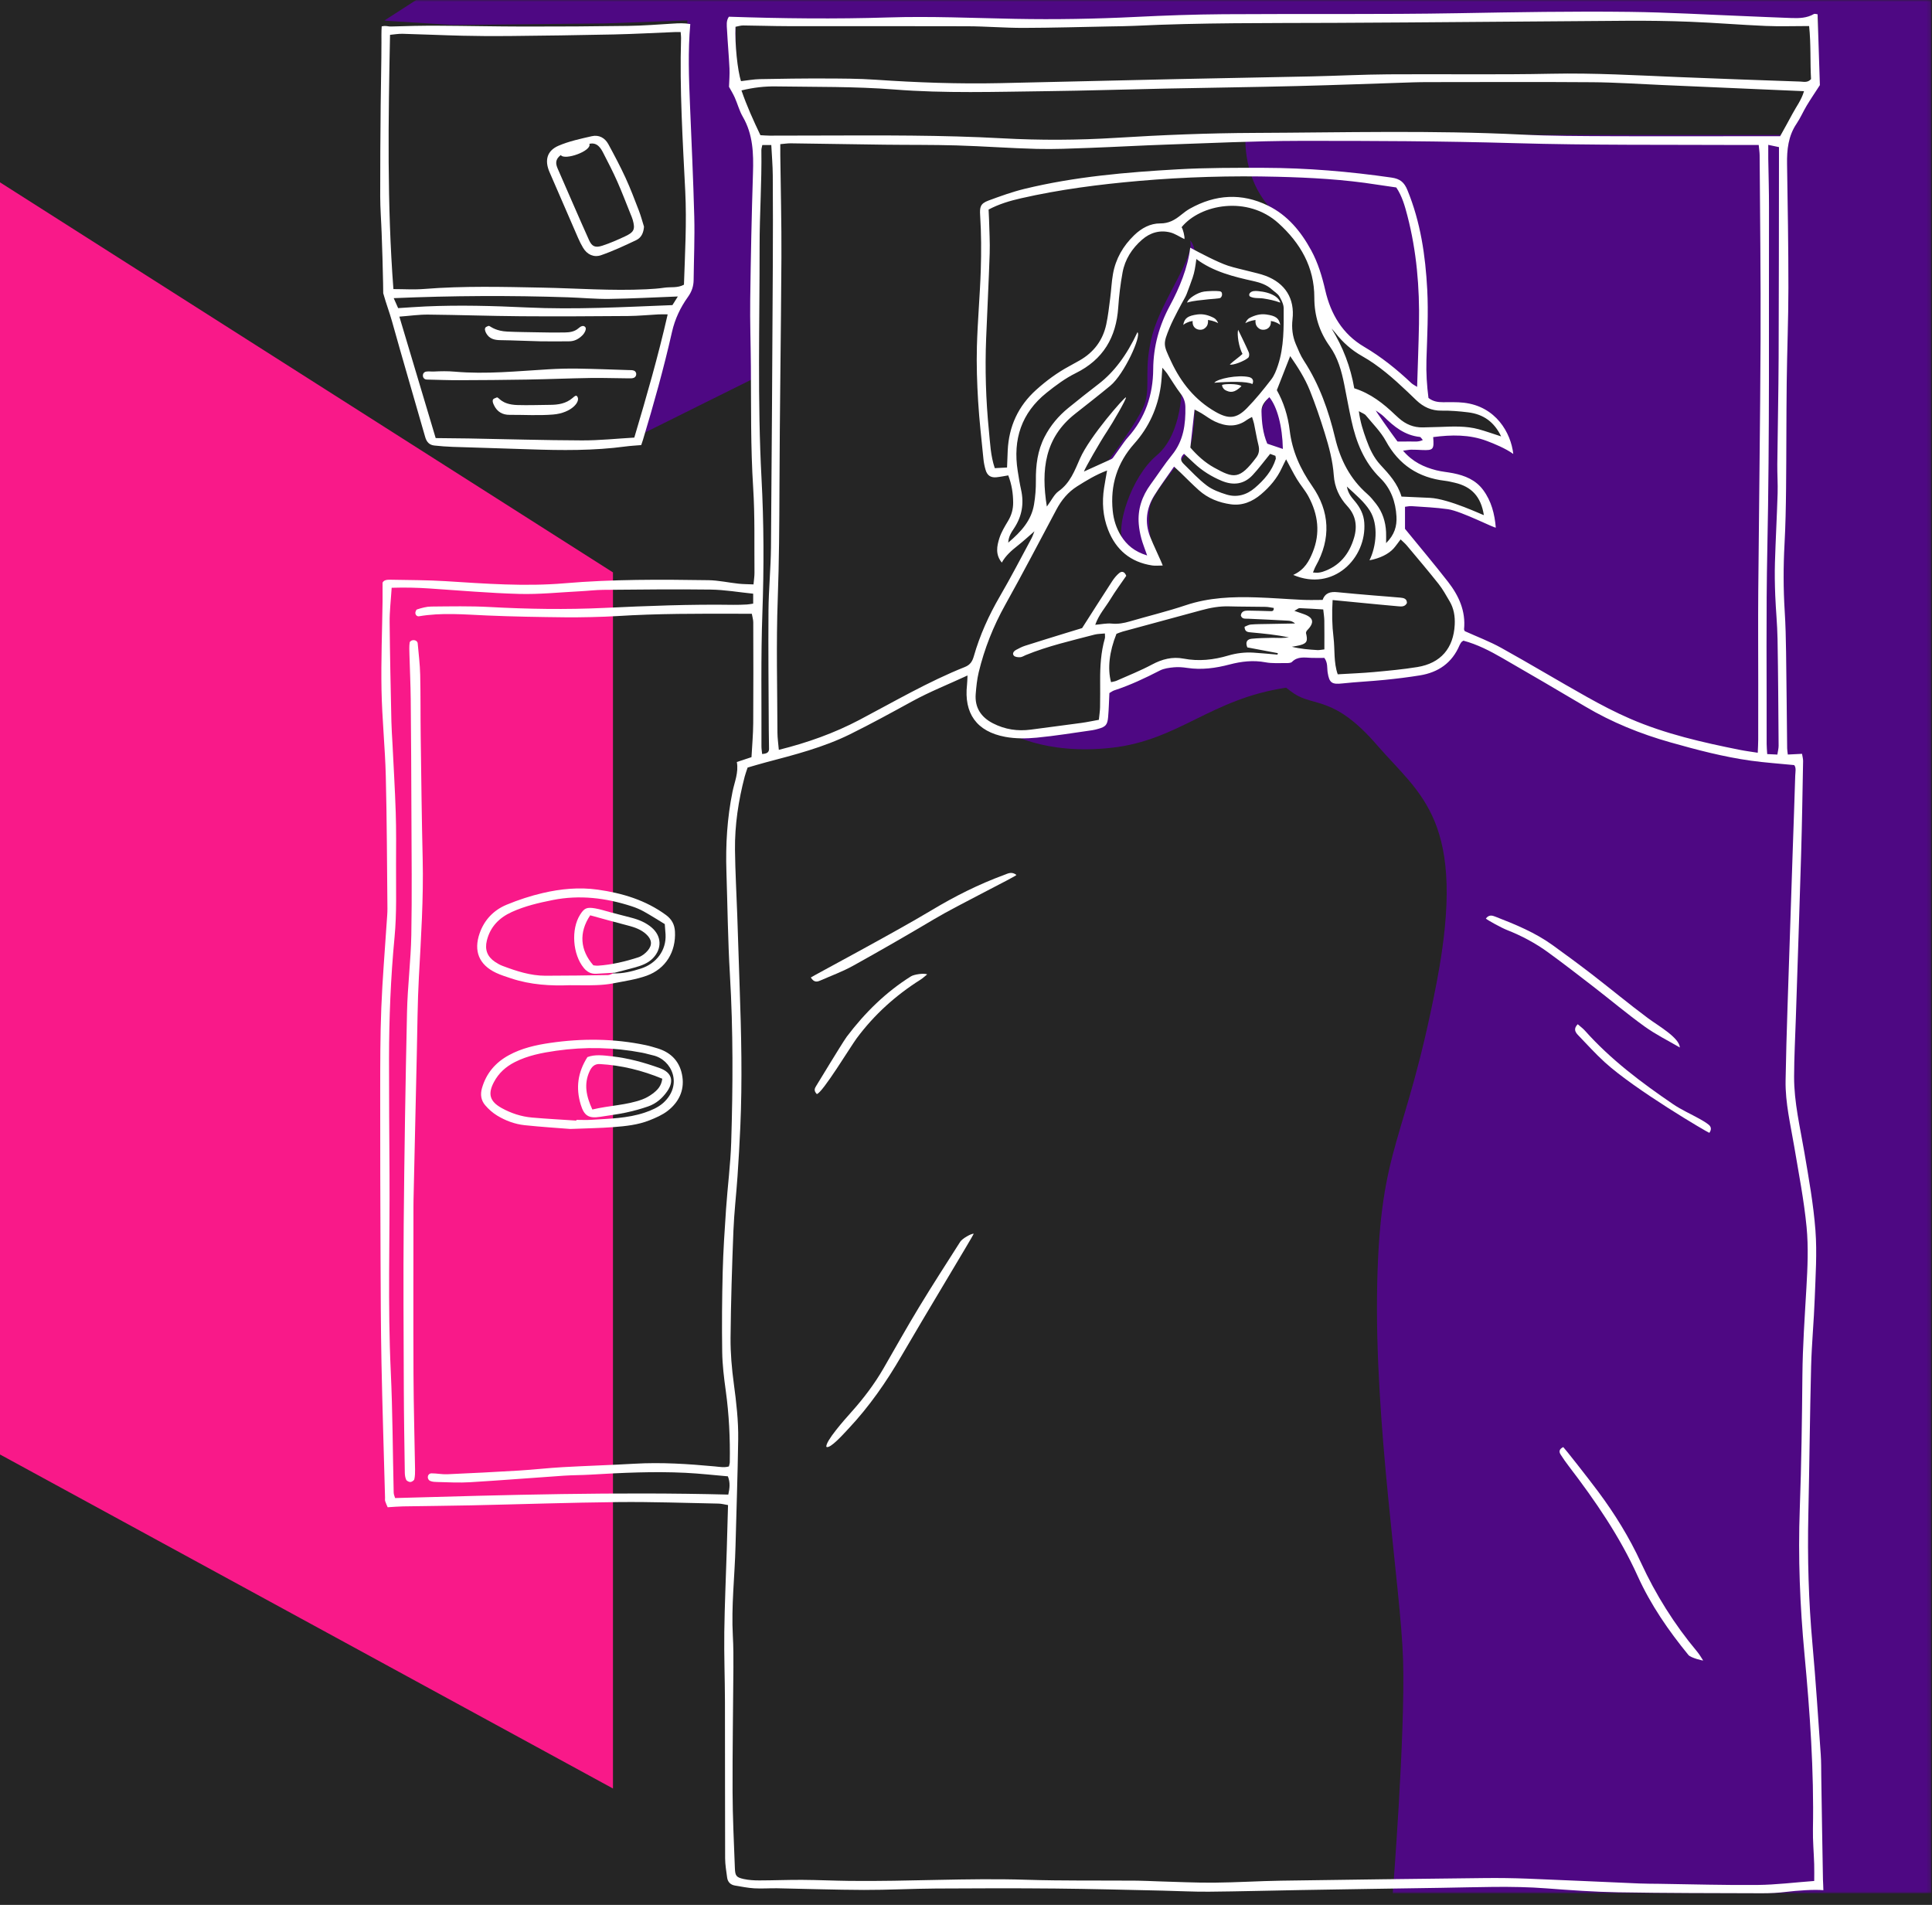 <?xml version="1.0" encoding="UTF-8"?>
<svg width="498px" height="491px" viewBox="0 0 498 491" version="1.1" xmlns="http://www.w3.org/2000/svg" xmlns:xlink="http://www.w3.org/1999/xlink">
    <!-- Generator: Sketch 61.2 (89653) - https://sketch.com -->
    <title>Group 61</title>
    <desc>Created with Sketch.</desc>
    <defs>
        <polygon id="path-1" points="0.031 4.87756122e-05 398.787 4.87756122e-05 398.787 488 0.031 488"></polygon>
    </defs>
    <g id="Page-1" stroke="none" stroke-width="1" fill="none" fill-rule="evenodd">
        <g id="Article-Especial_Desktop" transform="translate(-693, -400)">
            <g id="Group-63" transform="translate(1, 172)">
                <g id="Group-62">
                    <g id="Group-61" transform="translate(692, 227.5)">
                        <rect id="Rectangle" fill="#252525" x="0" y="0.5" width="498" height="491"></rect>
                        <g id="Group-4" transform="translate(99, 0.5)">
                            <mask id="mask-2" fill="white">
                                <use xlink:href="#path-1"></use>
                            </mask>
                            <g id="Clip-3"></g>
                            <path d="M87.18,4.93 L87.385,4.922 L88.722,4.932 C88.266,4.931 87.746,4.931 87.18,4.93 L87.18,4.93 Z M8.286,4.87756122e-05 L0.031,5.318 L17.502,6.419 L56.859,6.036 L78.174,5.259 C78.246,10.421 79.321,71.508 79.321,71.508 L75.266,79.262 L66.306,111.958 L96.36,97.019 L96.36,34.953 L90.787,21.776 L90.577,4.945 L164.612,5.461 L216.195,4.503 L312.393,4.312 L359.718,5.461 L369.653,4.455 L369.653,20.983 L361.446,34.78 L222.064,34.78 C222.064,34.78 220.912,46.893 229.935,55.093 C238.958,63.293 240.302,68.602 241.07,72.244 C241.838,75.884 243.278,83.55 249.806,88.148 C256.333,92.748 264.973,100.245 268.213,102.616 C271.452,104.988 279.3,103.335 281.891,104.844 C284.483,106.353 288.803,110.234 289.739,112.892 C290.675,115.551 288.731,113.97 286.211,112.892 C283.691,111.814 274.596,110.447 269.724,111.096 C264.852,111.745 255.081,104.055 255.081,104.055 L253.94,104.664 L261.301,115.048 C261.301,115.048 263.101,118.641 267.636,120.581 C272.172,122.522 278.724,122.809 280.956,124.678 C283.187,126.546 285.563,133.875 285.563,133.875 C285.563,133.875 279.3,130.714 273.612,129.636 C267.925,128.558 262.165,128.989 262.165,128.989 L262.525,136.678 L275.988,153.565 C275.988,153.565 279.66,158.955 277.26,164.033 C274.86,169.111 271.596,173.806 257.389,174.189 C243.182,174.572 244.958,174.189 244.958,174.189 L244.094,168.201 L234.015,168.153 C234.015,168.153 232.015,169.542 228.345,169.204 C227.553,168.962 227.055,168.823 227.055,168.823 C227.055,168.823 209.512,171.869 205.457,170.836 C201.401,169.803 191.922,175.531 191.922,175.531 L186.258,177.351 L185.516,185.974 C185.516,185.974 171.091,188.849 167.923,189.04 C164.756,189.232 160.436,188.561 160.436,188.561 C160.436,188.561 169.939,194.741 187.65,192.729 C204.963,190.762 213.065,180.147 232.52,177.255 C233.2,177.807 233.898,178.327 234.591,178.788 C239.774,182.237 244.91,179.267 255.997,192.106 C267.084,204.945 279.372,211.395 271.308,253.298 C263.245,295.202 256.813,294.627 255.997,330.845 C255.181,367.062 262.093,408.977 262.669,427.974 C263.245,446.97 260.005,488 260.005,488 L372.821,488 L398.787,488 L398.787,34.78 L398.787,4.87756122e-05 L8.286,4.87756122e-05 Z" id="Fill-2" fill-opacity="0.99" fill="#4F0984" mask="url(#mask-2)"></path>
                        </g>
                        <path d="M328.601,101.5 C328.601,101.5 331.097,105.5 331.731,108.668 C332.366,111.837 333,117.5 333,117.5 L326.528,115.48 C326.528,115.48 325.175,111.282 325.006,107.797 C324.836,104.312 328.601,101.5 328.601,101.5" id="Fill-5" fill="#4E0983"></path>
                        <path d="M304.642,99.5 L308,104.314 C308,104.314 308,114.022 306.321,116.59 C304.642,119.157 297.445,127.02 296.486,130.791 C295.526,134.562 296.805,143.146 298.405,144.992 C300.004,146.837 291.528,143.307 289.529,140.017 C287.53,136.728 291.368,123.57 298.165,117.873 C304.961,112.177 304.642,99.5 304.642,99.5" id="Fill-7" fill="#4E0983"></path>
                        <path d="M306.749,62.5 C306.749,62.5 308.217,63.486 307.972,67.247 C307.728,71.008 303.447,79.331 301.123,83.893 C298.799,88.455 299.32,99.922 298.081,104.114 C296.842,108.307 288.394,119.774 288.394,119.774 L284,121.5 C284,121.5 294.029,108.553 295.252,103.991 C296.475,99.429 294.763,95.237 297.087,86.606 C299.411,77.974 308.151,66.446 306.749,62.5" id="Fill-9" fill="#4E0983"></path>
                        <polygon id="Fill-11" fill="#F91989" points="158 461.5 0 375.402 0 47.5 158 148.04"></polygon>
                        <path d="M360.225,114.302 C361.271,114.302 362.307,114.322 363.341,114.297 C364.415,114.27 365.538,114.504 366.755,113.918 C366.384,113.514 366.213,113.149 366.006,113.128 C362.118,112.729 359.315,110.467 356.686,107.857 C356.084,107.26 355.322,106.823 354.634,106.313 C354.581,106.401 358.169,111.541 360.225,114.302 M330.677,116.218 C330.563,110.374 329.211,105.335 327.19,102.875 C326.111,103.886 325.129,104.904 325.167,106.542 C325.231,109.352 325.5,112.117 326.655,114.861 C327.914,115.286 329.175,115.711 330.677,116.218 M341.375,167.887 C341.375,165.217 341.4,162.835 341.362,160.453 C341.347,159.536 341.188,158.621 341.082,157.585 C338.927,157.46 336.952,157.324 334.975,157.255 C334.681,157.245 334.377,157.556 333.644,157.953 C334.683,158.313 335.238,158.513 335.799,158.699 C338.643,159.637 338.95,160.929 336.85,163.073 C336.722,163.204 336.697,163.436 336.624,163.621 C337.159,165.756 336.887,166.329 335.036,166.822 C334.366,167 333.671,167.083 332.988,167.209 C335.211,167.757 337.394,167.933 339.58,168.063 C340.085,168.093 340.599,167.969 341.375,167.887 M305.191,117.462 C303.972,118.612 304.449,119.43 305.147,120.115 C307.078,122.008 308.925,124.028 311.071,125.648 C312.521,126.742 314.367,127.42 316.134,127.968 C318.82,128.799 321.33,128.075 323.433,126.278 C325.829,124.231 327.889,121.893 328.844,118.792 C328.898,118.616 328.807,118.396 328.761,117.996 C328.314,117.832 327.784,117.637 327.393,117.493 C325.799,119.442 324.445,121.28 322.901,122.942 C320.644,125.369 317.868,125.68 314.884,124.429 C312.269,123.333 309.887,121.857 307.813,119.909 C306.983,119.13 306.148,118.355 305.191,117.462 M361.256,128.497 C363.952,128.617 366.247,128.717 368.541,128.823 C373.457,129.049 382.312,133.316 382.488,133.278 C381.742,128.548 379.367,125.918 374.911,124.909 C374.095,124.724 373.277,124.524 372.448,124.426 C365.615,123.614 360.577,120.315 357.237,114.201 C355.908,111.768 353.841,109.728 352.053,107.556 C351.724,107.156 351.119,106.983 350.262,106.484 C350.621,109.319 351.383,111.572 352.191,113.814 C353.046,116.188 354.091,118.453 355.836,120.331 C358.047,122.712 360.246,125.101 361.256,128.497 M306.827,115.862 C308.573,117.871 310.549,119.701 312.948,121.026 C318.033,123.833 319.475,124.198 323.825,118.416 C324.572,117.423 324.674,116.382 324.373,115.18 C323.92,113.372 323.63,111.525 323.244,109.699 C323.129,109.151 322.923,108.622 322.724,107.974 C322.137,108.306 321.753,108.474 321.425,108.717 C318.759,110.699 315.951,110.444 313.152,109.14 C311.934,108.573 310.852,107.72 309.693,107.021 C309.112,106.67 308.499,106.373 307.907,106.055 C307.546,109.328 307.207,112.409 306.827,115.862 M386.938,112.988 C385.163,109.276 382.406,107.276 378.462,106.787 C376.185,106.505 373.875,106.313 371.584,106.347 C368.986,106.385 366.923,105.408 365.108,103.696 C364.349,102.979 363.608,102.244 362.85,101.526 C359.208,98.077 355.477,94.754 351.061,92.266 C348.401,90.768 346.136,88.757 344.244,86.346 C343.925,85.941 343.569,85.564 343.23,85.174 C346.198,89.995 348.133,95.099 349.078,100.582 C353.332,101.934 356.588,104.511 359.621,107.422 C359.922,107.71 360.237,107.986 360.548,108.265 C362.331,109.864 364.396,110.733 366.822,110.665 C368.285,110.624 369.748,110.601 371.21,110.546 C374.556,110.419 377.911,110.25 381.184,111.151 C382.97,111.644 384.717,112.274 386.938,112.988 M295.692,143.675 C295.046,141.813 294.532,140.563 294.187,139.267 C293.869,138.07 293.639,136.832 293.534,135.598 C293.21,131.796 294.359,128.409 296.596,125.348 C298.441,122.822 300.146,120.185 302.113,117.758 C305.077,114.1 305.628,109.867 305.546,105.409 C305.522,104.112 305.137,103.03 304.327,101.971 C303.062,100.319 302.008,98.508 300.843,96.78 C300.539,96.331 300.152,95.937 299.613,95.29 C299.462,97.129 299.418,98.587 299.211,100.022 C298.402,105.629 296.174,110.59 292.379,114.847 C287.971,119.792 286.15,125.569 286.819,132.163 C287.056,134.499 287.739,136.659 288.966,138.625 C290.431,140.972 292.439,142.685 295.692,143.675 M329.122,101.067 C330.849,104.123 331.991,107.685 332.44,111.449 C333.073,116.752 335.146,121.358 338.224,125.77 C342.784,132.305 343.13,139.346 339.147,146.425 C338.882,146.896 338.712,147.42 338.436,148.06 C339.051,148.098 339.358,148.155 339.656,148.125 C340.07,148.084 340.493,148.021 340.887,147.893 C345.248,146.474 347.782,143.355 349.034,139.085 C349.919,136.063 349.472,133.315 347.27,130.932 C345.215,128.709 344.015,126.072 343.804,123.056 C343.54,119.28 342.565,115.657 341.454,112.08 C340.31,108.399 339.067,104.738 337.637,101.16 C336.37,97.988 334.515,95.105 332.563,92.287 C331.441,95.149 330.383,97.85 329.122,101.067 M455.793,37.837 C455.793,39.337 455.78,40.362 455.795,41.387 C455.857,45.56 455.994,49.732 455.983,53.905 C455.91,83.222 456.164,112.54 455.555,141.857 C455.205,158.648 455.414,175.451 455.38,192.248 C455.379,193.062 455.466,193.876 455.522,194.87 C456.462,194.915 457.24,194.953 458.138,194.996 C458.268,194.121 458.467,193.414 458.462,192.707 C458.395,183.526 458.349,174.345 458.186,165.166 C458.12,161.415 457.736,157.671 457.591,153.919 C457.482,151.114 457.433,148.3 457.517,145.494 C457.697,139.554 458.022,133.619 458.205,127.679 C458.282,125.18 458.098,122.672 458.125,120.17 C458.223,110.989 458.427,101.81 458.467,92.629 C458.543,75.518 458.531,58.406 458.555,41.295 C458.556,40.371 458.555,39.449 458.555,38.42 C457.654,38.23 456.976,38.087 455.793,37.837 M196.451,194.85 C197.649,194.772 198.235,194.442 198.229,193.518 C198.219,191.952 198.172,190.387 198.166,188.822 C198.125,178.49 198.009,168.158 198.09,157.827 C198.132,152.405 198.681,146.988 198.729,141.567 C198.943,117.249 199.07,92.932 199.204,68.614 C199.245,60.995 199.243,53.376 199.193,45.757 C199.176,43.173 198.948,40.591 198.811,37.888 L196.492,37.888 C196.392,38.427 196.25,38.823 196.255,39.216 C196.379,47.463 195.79,55.703 195.797,63.936 C195.813,83.865 195.226,103.797 196.287,123.726 C196.903,135.286 196.935,146.866 196.517,158.458 C196.104,169.928 196.321,181.419 196.274,192.9 C196.272,193.511 196.382,194.121 196.451,194.85 M329.3,169.234 C329.323,169.108 329.346,168.981 329.37,168.855 C326.703,168.352 324.036,167.848 321.513,167.372 C320.901,165.869 321.592,165.251 322.636,165.141 C324.401,164.955 326.187,164.954 327.964,164.903 C328.696,164.882 329.431,164.955 330.163,164.941 C330.854,164.928 331.545,164.857 332.236,164.812 C329.017,164.101 325.797,163.82 322.579,163.514 C321.764,163.437 320.827,163.463 320.803,162.06 C321.305,161.87 321.845,161.523 322.409,161.477 C323.869,161.358 325.339,161.365 326.805,161.335 C329.139,161.287 331.472,161.25 333.806,161.209 C333.221,160.652 332.619,160.514 332.012,160.482 C328.564,160.297 325.114,160.124 321.663,159.978 C320.929,159.947 320.16,160.111 319.843,159.163 C319.959,158.072 320.804,157.886 321.656,157.886 C323.538,157.887 325.42,157.989 327.303,158.024 C327.768,158.032 328.391,158.164 328.326,157.206 C327.624,157.107 326.915,156.934 326.203,156.92 C323.065,156.858 319.923,156.89 316.786,156.795 C314.344,156.721 312.001,157.151 309.666,157.79 C302.909,159.638 296.143,161.452 289.385,163.293 C288.795,163.454 288.231,163.71 287.785,163.875 C285.937,168.463 285.441,172.85 286.387,176.328 C286.867,176.208 287.381,176.154 287.829,175.955 C290.883,174.599 294.003,173.361 296.944,171.791 C299.555,170.396 302.2,169.713 305.091,170.265 C308.999,171.011 312.807,170.594 316.569,169.482 C318.705,168.852 320.876,168.586 323.087,168.723 C325.161,168.852 327.229,169.061 329.3,169.234 M269.841,131.069 C271.081,129.399 271.728,127.924 272.856,127.124 C275.855,124.995 277.002,121.832 278.38,118.698 C280.886,112.998 289.924,102.734 290.217,102.923 C290.515,103.114 286.759,109.579 285.369,111.662 C283.519,114.434 279.688,121.161 279.395,122.048 C282.024,120.858 284.203,119.875 286.377,118.882 C286.563,118.797 286.76,118.67 286.876,118.508 C287.851,117.154 288.802,115.783 289.774,114.427 C290.078,114.003 290.408,113.594 290.755,113.205 C295.216,108.212 297.211,102.262 297.254,95.691 C297.293,89.796 298.806,84.371 301.59,79.224 C303.976,74.812 306.206,69.449 306.793,64.341 C309.171,65.633 313.93,68.131 316.529,68.982 C318.313,69.566 320.168,69.937 321.988,70.418 C323.402,70.791 324.852,71.077 326.215,71.59 C331.312,73.507 333.773,77.484 333.163,82.815 C332.907,85.052 333.158,87.195 334.032,89.249 C334.644,90.687 335.239,92.164 336.087,93.464 C340.087,99.589 342.471,106.367 344.15,113.394 C345.501,119.051 348.001,123.941 352.42,127.812 C353.277,128.563 354.01,129.473 354.713,130.378 C356.366,132.508 357.153,134.966 357.28,137.639 C357.318,138.427 357.286,139.217 357.286,140.489 C359.493,138.313 360.093,136.083 359.958,133.635 C359.751,129.864 358.529,126.426 355.802,123.751 C351.583,119.615 349.563,114.442 348.342,108.857 C347.674,105.802 347.121,102.721 346.509,99.653 C345.81,96.152 344.869,92.708 342.766,89.77 C340.049,85.975 338.781,81.837 338.785,77.175 C338.793,69.355 335.204,63.165 329.538,58.035 C321.608,50.855 309.417,53.115 304.573,59.064 C304.93,59.544 305.436,61.529 305.298,62.128 C303.907,61.453 302.851,60.715 301.682,60.419 C298.964,59.731 296.484,60.447 294.38,62.28 C291.781,64.544 289.975,67.356 289.354,70.742 C288.809,73.71 288.446,76.727 288.242,79.738 C287.72,87.446 284.38,93.176 277.258,96.694 C274.569,98.022 272.092,99.873 269.74,101.759 C263.279,106.942 261.062,113.781 262.322,121.842 C262.579,123.489 262.845,125.139 263.204,126.767 C263.988,130.319 263.422,133.588 261.412,136.64 C260.749,137.647 259.993,138.664 259.882,140.372 C263.24,137.537 265.836,134.652 266.529,130.558 C266.875,128.517 267.033,126.418 267.012,124.348 C266.972,120.43 267.437,116.657 269.254,113.117 C270.758,110.185 272.835,107.725 275.371,105.654 C277.963,103.538 280.591,101.464 283.243,99.423 C287.072,96.477 290.41,92.123 293.198,86.125 C294.281,87.094 289.753,96.991 286.197,99.927 C283.214,102.39 280.163,104.771 277.124,107.166 C269.33,113.308 268.293,121.509 269.841,131.069 M259.58,121.005 C259.645,119.322 259.689,117.983 259.751,116.646 C260.045,110.398 262.452,105.146 267.138,100.941 C269.718,98.626 272.482,96.581 275.537,94.931 C276.457,94.434 277.371,93.926 278.279,93.408 C281.936,91.32 284.272,88.22 285.15,84.126 C285.63,81.891 285.876,79.602 286.172,77.331 C286.441,75.264 286.522,73.167 286.885,71.119 C287.58,67.197 289.49,63.885 292.358,61.121 C294.234,59.314 296.494,58.069 299.066,58.087 C301.281,58.103 302.847,57.185 304.412,55.914 C305.141,55.322 305.897,54.74 306.714,54.282 C313.281,50.604 320.056,50.178 326.837,53.498 C331.895,55.974 335.344,60.176 337.99,65.046 C339.746,68.279 340.787,71.759 341.609,75.338 C343.02,81.472 346.049,86.616 351.62,89.89 C356.075,92.508 360.044,95.705 363.78,99.232 C364.181,99.61 364.712,99.85 365.282,100.219 C365.451,94.634 365.664,89.318 365.763,84.001 C365.939,74.571 365.151,65.232 362.766,56.076 C362.113,53.568 361.411,51.051 359.908,48.818 C358.218,48.572 356.568,48.349 354.923,48.089 C346.431,46.745 337.858,46.276 329.287,46.063 C317.352,45.766 305.432,46.097 293.519,47.139 C283.284,48.034 273.135,49.337 263.123,51.623 C260.287,52.27 257.491,53.098 254.823,54.515 C254.868,55.453 254.923,56.271 254.942,57.091 C255.011,60.009 255.197,62.931 255.103,65.844 C254.866,73.143 254.48,80.438 254.192,87.735 C253.878,95.673 254.116,103.601 254.904,111.501 C255.222,114.688 255.328,117.936 256.418,121.171 C257.417,121.118 258.327,121.07 259.58,121.005 M196.009,35.348 C196.936,35.394 197.66,35.462 198.384,35.462 C202.783,35.461 207.181,35.445 211.579,35.433 C227.186,35.392 242.797,35.297 258.384,36.151 C268.129,36.684 277.829,36.638 287.575,36.033 C299.486,35.294 311.431,34.805 323.364,34.758 C346.299,34.668 369.24,34.04 392.173,35.188 C399.806,35.57 407.461,35.569 415.107,35.606 C427.678,35.666 440.25,35.614 452.822,35.609 C454.792,35.609 456.761,35.609 458.856,35.609 C459.894,33.727 460.977,31.826 461.997,29.893 C462.985,28.019 464.34,26.315 465.009,24.003 C461.314,23.842 457.87,23.694 454.427,23.544 C445.745,23.166 437.064,22.783 428.382,22.409 C422.422,22.153 416.462,21.738 410.501,21.693 C396.463,21.588 382.424,21.661 368.385,21.666 C367.023,21.666 365.661,21.678 364.3,21.722 C354.252,22.043 344.205,22.435 334.156,22.685 C322.952,22.965 311.745,23.103 300.539,23.332 C290.277,23.542 280.016,23.879 269.752,24.001 C256.663,24.156 243.567,24.597 230.489,23.567 C220.349,22.769 210.183,22.935 200.026,22.774 C197.109,22.728 194.224,23.053 191.125,23.808 C192.493,27.792 194.16,31.472 196.009,35.348 M285.364,121.771 C282.429,122.882 280.057,124.342 277.683,125.836 C275.298,127.337 273.619,129.383 272.316,131.826 C267.947,140.026 263.653,148.268 259.124,156.38 C256.043,161.9 253.747,167.683 252.274,173.797 C251.838,175.608 251.656,177.494 251.504,179.357 C251.218,182.889 252.889,185.377 255.963,186.95 C259.025,188.518 262.291,189.027 265.713,188.564 C270.067,187.976 274.428,187.432 278.781,186.833 C280.213,186.636 281.63,186.329 283.245,186.037 C283.364,184.847 283.532,183.833 283.553,182.816 C283.601,180.52 283.587,178.223 283.578,175.927 C283.563,172.262 283.768,168.626 284.787,165.074 C284.886,164.73 284.8,164.334 284.8,163.779 C283.739,163.891 282.9,163.874 282.12,164.079 C276.155,165.644 270.127,167.007 264.396,169.354 C263.912,169.552 263.433,169.885 262.941,169.906 C262.391,169.929 261.609,169.845 261.32,169.49 C260.843,168.903 261.344,168.314 261.937,167.998 C262.673,167.605 263.423,167.207 264.214,166.954 C267.696,165.837 271.193,164.769 274.687,163.688 C276.268,163.199 277.852,162.723 278.927,162.396 C281.698,158.064 284.155,154.185 286.66,150.337 C287.166,149.56 287.774,148.806 288.483,148.217 C289.122,147.687 289.854,147.761 290.309,148.921 C288.983,150.861 287.497,152.853 286.214,154.966 C284.939,157.067 283.225,158.932 282.314,161.546 C283.904,161.411 285.251,161.107 286.555,161.236 C288.174,161.396 289.657,161.129 291.179,160.684 C295.996,159.277 300.888,158.099 305.64,156.504 C311.622,154.496 317.744,154.281 323.929,154.482 C327.898,154.61 331.86,154.935 335.828,155.118 C337.492,155.195 339.161,155.131 340.925,155.131 C341.587,153.272 343.004,152.967 344.719,153.141 C347.841,153.459 350.97,153.714 354.098,153.982 C356.392,154.178 358.69,154.334 360.982,154.546 C361.832,154.625 362.669,154.813 362.656,155.927 C362.174,156.91 361.291,156.854 360.463,156.781 C357.233,156.5 354.006,156.179 350.778,155.87 C348.423,155.644 346.067,155.414 343.501,155.165 C343.292,158.597 343.359,161.719 343.733,164.804 C344.115,167.958 343.73,171.23 344.819,174.307 C348.08,174.111 351.103,174.006 354.11,173.729 C357.86,173.384 361.62,173.042 365.333,172.439 C371.382,171.459 374.679,167.57 374.975,161.501 C375.08,159.358 374.749,157.331 373.654,155.478 C372.753,153.953 371.896,152.376 370.801,150.994 C368.143,147.638 365.364,144.375 362.615,141.091 C362.17,140.56 361.623,140.114 361.026,139.534 C360.325,140.446 359.808,141.219 359.191,141.903 C357.925,143.304 355.691,144.42 352.999,144.92 C354.754,141.404 355.386,135.752 353.097,132.129 C351.659,129.853 349.57,128.133 347.173,125.91 C347.531,127.873 348.504,128.803 349.33,129.812 C350.613,131.38 351.505,133.097 351.659,135.173 C352.345,144.4 343.623,153.108 333.346,148.69 C336.348,147.34 337.489,144.974 338.338,142.912 C340.393,137.915 339.761,133.085 337.262,128.447 C336.426,126.894 335.225,125.539 334.306,124.024 C333.358,122.461 332.549,120.813 331.511,118.89 C331.058,119.805 330.731,120.424 330.442,121.059 C329.203,123.777 327.304,125.998 325.058,127.906 C322.83,129.798 320.228,130.902 317.246,130.485 C314.192,130.059 311.365,128.947 309.033,126.869 C307.396,125.411 305.866,123.832 304.284,122.311 C303.798,121.843 303.298,121.39 302.629,120.767 C300.807,123.413 299.057,125.753 297.525,128.227 C295.488,131.515 295.036,135.095 296.419,138.737 C297.153,140.672 299.454,145.425 299.704,146.267 C298.588,146.267 297.765,146.371 296.976,146.25 C291.406,145.4 287.655,142.239 285.632,137.064 C284.274,133.589 284.021,129.96 284.589,126.279 C284.807,124.868 285.072,123.464 285.364,121.771 M191.011,21.418 C192.589,21.241 194.223,20.93 195.863,20.897 C201.409,20.783 206.958,20.712 212.506,20.731 C216.903,20.745 221.311,20.747 225.694,21.047 C236.358,21.778 247.026,22.161 257.712,21.932 C272.996,21.605 288.278,21.217 303.562,20.883 C315.079,20.632 326.597,20.446 338.114,20.192 C344.708,20.046 351.3,19.705 357.895,19.658 C371.929,19.557 385.969,19.797 399.998,19.504 C410.906,19.278 421.766,19.914 432.644,20.364 C443.104,20.797 453.568,21.163 464.032,21.525 C464.921,21.555 465.926,21.889 466.82,20.888 C466.566,16.489 466.823,11.926 466.325,7.213 C462.398,7.213 458.738,7.341 455.089,7.185 C448.606,6.908 442.133,6.368 435.649,6.11 C430.21,5.893 424.76,5.822 419.315,5.856 C394.182,6.01 369.049,6.286 343.915,6.394 C326.74,6.467 309.565,6.33 292.403,7.162 C290.312,7.263 288.216,7.272 286.122,7.312 C278.69,7.451 271.259,7.673 263.827,7.69 C259.015,7.7 254.202,7.288 249.389,7.27 C233.888,7.212 218.387,7.262 202.886,7.24 C199.116,7.235 195.347,7.092 191.577,7.063 C190.898,7.057 190.216,7.292 189.584,7.408 C189.392,11.663 190.103,18.755 191.011,21.418 M100.958,152.004 C100.755,155.231 100.411,158.029 100.435,160.825 C100.506,169.382 100.709,177.939 100.886,186.496 C100.925,188.373 101.071,190.248 101.163,192.124 C101.454,198.065 101.816,204.003 102.007,209.947 C102.151,214.432 102.105,218.926 102.087,223.415 C102.06,229.637 102.291,235.881 101.701,242.067 C100.71,252.464 100.288,262.907 100.276,273.351 C100.266,283.307 100.345,293.263 100.402,303.219 C100.5,320.128 99.932,337.036 100.724,353.947 C101.213,364.37 101.228,374.814 101.479,385.248 C101.49,385.725 101.721,386.196 101.84,386.635 C130.545,385.82 159.087,385.006 187.731,385.741 C188.091,384.061 188.263,382.677 187.622,381.035 C183.984,380.726 180.349,380.308 176.703,380.129 C168.534,379.729 160.372,380.113 152.215,380.6 C149.916,380.737 147.607,380.716 145.31,380.872 C137.269,381.418 129.235,382.066 121.192,382.553 C118.375,382.723 115.537,382.574 112.71,382.499 C112.108,382.483 111.481,382.468 110.911,382.228 C110.011,381.85 110.072,380.48 111.029,380.287 C111.092,380.274 111.155,380.267 111.218,380.267 C112.571,380.255 113.932,380.558 115.279,380.5 C121.447,380.231 127.614,379.919 133.777,379.547 C137.539,379.32 141.289,378.881 145.051,378.67 C151.22,378.323 157.398,378.141 163.566,377.784 C170.491,377.384 177.378,377.838 184.262,378.479 C185.482,378.593 186.703,378.84 187.894,378.481 C187.994,377.999 188.104,377.703 188.11,377.405 C188.224,371.238 187.921,365.101 187.077,358.982 C186.621,355.678 186.208,352.343 186.158,349.016 C186.054,342.129 186.108,335.236 186.284,328.35 C186.423,322.928 186.783,317.51 187.152,312.097 C187.544,306.372 188.3,300.662 188.479,294.933 C188.926,280.532 188.995,266.132 188.145,251.731 C187.622,242.876 187.53,233.996 187.244,225.128 C187.02,218.219 187.434,211.36 188.817,204.572 C189.33,202.054 190.427,199.634 189.93,196.914 C191.252,196.475 192.422,196.087 193.707,195.661 C193.864,192.724 194.133,189.82 194.153,186.914 C194.214,178.247 194.185,169.58 194.163,160.913 C194.161,160.233 193.94,159.552 193.79,158.699 C192.583,158.699 191.545,158.7 190.508,158.698 C180.001,158.672 169.495,158.638 159,159.302 C155.376,159.531 149.437,159.656 145.806,159.618 C139.037,159.546 132.265,159.439 125.503,159.144 C119.647,158.889 113.805,158.354 107.969,159.356 C107.931,159.363 107.892,159.365 107.852,159.363 C107.289,159.336 106.935,158.728 107.11,158.194 C107.211,157.889 107.319,157.643 107.491,157.587 C108.668,157.202 109.92,156.854 111.146,156.843 C116.171,156.799 121.208,156.689 126.221,156.963 C136.063,157.5 145.904,157.655 155.742,157.195 C166.834,156.677 177.923,156.23 189.03,156.401 C190.181,156.419 191.334,156.368 192.484,156.314 C192.99,156.291 193.491,156.182 194.143,156.091 L194.143,153.53 C190.434,153.153 186.809,152.517 183.176,152.469 C173.962,152.346 164.744,152.465 155.527,152.538 C153.542,152.553 151.56,152.802 149.574,152.903 C144.347,153.168 139.111,153.727 133.895,153.589 C126.154,153.384 118.426,152.692 110.694,152.182 C107.573,151.976 104.457,151.893 100.958,152.004 M259.893,123.035 C258.851,123.204 257.848,123.419 256.834,123.519 C255.37,123.663 254.464,123.048 254.045,121.605 C253.784,120.707 253.591,119.776 253.499,118.846 C253.005,113.863 252.425,108.883 252.124,103.887 C251.842,99.205 251.682,94.498 251.81,89.812 C251.989,83.241 252.596,76.683 252.809,70.113 C252.961,65.425 252.942,60.714 252.649,56.036 C252.515,53.89 252.661,52.98 254.823,52.183 C257.858,51.064 260.921,49.952 264.058,49.189 C277.029,46.032 290.286,44.896 303.564,44.144 C310.979,43.724 318.425,43.743 325.857,43.759 C336.864,43.783 347.809,44.706 358.709,46.277 C360.897,46.592 361.955,47.495 362.768,49.466 C366.163,57.702 367.426,66.371 367.89,75.136 C368.209,81.169 367.876,87.243 367.686,93.294 C367.58,96.635 367.805,99.924 368.209,103.074 C369.44,104.023 370.666,104.164 371.945,104.172 C373.725,104.182 375.52,104.099 377.283,104.297 C385.624,105.237 389.465,112.108 390.069,117.508 C388.049,116.057 385.143,114.871 383.261,114.162 C378.733,112.457 374.109,112.547 369.423,113.163 C369.678,116.377 369.465,116.61 366.565,116.494 C365.624,116.457 364.681,116.397 363.74,116.409 C363.18,116.416 362.623,116.544 361.656,116.671 C364.152,119.593 367.056,120.906 370.226,121.717 C371.64,122.078 373.118,122.187 374.555,122.473 C377.602,123.079 380.377,124.193 382.308,126.801 C384.435,129.675 385.259,132.985 385.561,136.465 C385.596,136.873 376.766,132.268 373.227,131.752 C370.13,131.301 366.982,131.186 363.854,130.962 C363.288,130.922 362.709,131.07 362.159,131.129 L362.159,136.813 C366.041,141.575 369.751,145.967 373.275,150.501 C376.026,154.042 377.837,157.996 377.381,162.664 C377.363,162.847 377.514,163.046 377.565,163.181 C380.732,164.617 383.973,165.833 386.965,167.493 C394.372,171.603 401.631,175.979 409.021,180.12 C412.663,182.161 416.381,184.109 420.21,185.766 C429.28,189.692 438.88,191.868 448.535,193.797 C449.945,194.079 451.375,194.256 453.087,194.527 C453.135,193.209 453.201,192.188 453.204,191.167 C453.216,186.365 453.212,181.564 453.211,176.762 C453.21,168.832 453.15,160.903 453.216,152.974 C453.396,131.257 453.718,109.541 453.81,87.824 C453.877,72.06 453.67,56.295 453.571,40.53 C453.566,39.732 453.431,38.935 453.332,37.876 C451.913,37.876 450.676,37.881 449.44,37.875 C429.747,37.785 410.057,37.963 390.363,37.397 C371.834,36.864 353.287,36.785 334.749,36.812 C323.444,36.828 312.138,37.388 300.835,37.767 C294.137,37.993 287.445,38.379 280.748,38.623 C276.254,38.786 271.75,38.993 267.259,38.88 C260.354,38.707 253.459,38.184 246.554,37.981 C240.378,37.8 234.195,37.871 228.015,37.794 C219.951,37.692 211.888,37.548 203.824,37.443 C203.016,37.433 202.207,37.567 201.131,37.657 C201.131,38.733 201.122,39.648 201.133,40.563 C201.236,49.332 201.47,58.102 201.422,66.87 C201.315,86.603 200.985,106.335 200.915,126.068 C200.881,135.671 200.827,145.262 200.475,154.866 C200.054,166.334 200.365,177.829 200.396,189.313 C200.399,190.752 200.621,192.19 200.755,193.778 C208.166,191.927 215.043,189.47 221.538,186.052 C230.513,181.328 239.275,176.187 248.725,172.416 C250.048,171.888 250.63,170.999 251.003,169.693 C252.559,164.248 254.866,159.133 257.722,154.225 C260.559,149.353 263.151,144.339 265.828,139.374 C266.199,138.688 266.438,137.931 266.642,137.44 C265.267,138.629 263.834,139.958 262.303,141.163 C260.772,142.369 259.229,143.702 258.233,145.51 C256.526,143.449 256.952,141.261 257.607,139.207 C258.107,137.641 259.004,136.18 259.858,134.752 C260.747,133.265 261.171,131.711 261.155,129.993 C261.132,127.685 260.813,125.443 259.893,123.035 M377.211,165.632 C376.848,165.892 376.739,165.935 376.688,166.014 C376.519,166.274 376.339,166.534 376.219,166.817 C374.296,171.368 370.745,173.823 365.969,174.59 C362.977,175.07 359.963,175.442 356.947,175.743 C353.305,176.107 349.642,176.272 346.003,176.662 C343.326,176.949 342.654,176.542 342.229,173.885 C342.035,172.674 342.304,171.365 341.37,170.076 C340.33,170.076 339.184,170.11 338.041,170.068 C336.282,170.004 334.499,169.632 333.026,171.11 C332.725,171.412 332.035,171.417 331.526,171.412 C329.747,171.397 327.927,171.537 326.199,171.214 C323.014,170.618 319.966,170.981 316.893,171.788 C313.327,172.725 309.717,173.219 306.014,172.658 C304.881,172.486 303.704,172.394 302.569,172.504 C301.348,172.621 300.032,172.785 298.968,173.333 C295.147,175.301 291.277,177.125 287.184,178.46 C286.797,178.586 286.458,178.86 285.962,179.142 C285.86,181.178 285.816,183.258 285.636,185.326 C285.46,187.343 284.976,187.845 283.085,188.365 C282.581,188.504 282.072,188.646 281.556,188.719 C276.787,189.385 272.031,190.183 267.241,190.636 C264.558,190.889 261.753,190.922 259.119,190.432 C251.719,189.057 248.428,184.363 249.265,176.959 C249.34,176.301 249.337,175.634 249.389,174.608 C244.408,176.921 239.655,178.79 235.158,181.255 C229.839,184.171 224.515,187.09 219.077,189.775 C212.195,193.172 204.77,195.059 197.382,197.01 C195.784,197.432 194.202,197.917 192.706,198.346 C192.399,199.289 192.138,199.97 191.955,200.671 C190.334,206.861 189.385,213.156 189.455,219.553 C189.517,225.187 189.845,230.817 190.041,236.449 C190.257,242.707 190.444,248.965 190.665,255.222 C191.086,267.118 191.354,279.015 190.829,290.914 C190.64,295.188 190.396,299.46 190.104,303.727 C189.785,308.412 189.231,313.085 189.047,317.774 C188.686,326.952 188.397,336.135 188.31,345.319 C188.276,349.268 188.628,353.25 189.155,357.17 C189.797,361.94 190.35,366.714 190.28,371.517 C190.146,380.699 189.821,389.879 189.588,399.061 C189.392,406.78 188.474,414.476 188.904,422.217 C189.055,424.925 189.059,427.644 189.043,430.358 C188.979,441.009 188.79,451.659 188.829,462.31 C188.853,468.883 189.176,475.457 189.425,482.029 C189.501,484.035 189.792,484.402 191.711,484.83 C193.022,485.122 194.404,485.194 195.754,485.192 C199.418,485.187 203.083,485.028 206.747,485.049 C210.831,485.072 214.914,485.266 218.998,485.315 C234.186,485.494 249.362,484.542 264.558,485.022 C274.083,485.323 283.623,485.18 293.155,485.255 C294.935,485.268 296.715,485.383 298.495,485.431 C303.309,485.561 308.124,485.807 312.937,485.769 C318.695,485.723 324.45,485.347 330.209,485.259 C347.701,484.992 365.194,484.779 382.686,484.584 C386.351,484.544 390.021,484.592 393.683,484.735 C403.309,485.112 412.932,485.571 422.557,485.979 C424.231,486.05 425.909,486.039 427.585,486.063 C436.067,486.181 444.552,486.441 453.033,486.361 C457.807,486.316 462.575,485.709 467.64,485.334 C467.64,483.884 467.677,482.442 467.632,481.002 C467.539,477.978 467.254,474.953 467.31,471.933 C467.591,456.876 466.537,441.887 465.134,426.914 C463.964,414.429 463.459,401.935 463.919,389.388 C464.339,377.914 464.488,366.426 464.594,354.943 C464.664,347.419 465.198,339.929 465.628,332.425 C465.927,327.225 466.17,321.956 465.673,316.791 C465.004,309.848 463.648,302.966 462.494,296.074 C461.546,290.416 460.164,284.812 460.26,279.028 C460.364,272.768 460.553,266.509 460.753,260.25 C461.187,246.689 461.649,233.129 462.104,219.568 C462.317,213.204 462.559,206.84 462.744,200.475 C462.772,199.477 463.054,198.389 462.476,197.707 C458.611,197.323 454.967,197.079 451.359,196.579 C444.295,195.6 437.406,193.782 430.56,191.847 C422.883,189.678 415.523,186.71 408.638,182.62 C401.533,178.401 394.393,174.239 387.235,170.109 C384.068,168.282 380.817,166.602 377.211,165.632 M329.72,76.825 C329.286,76.15 328.43,75.642 327.856,75.119 C326.522,73.901 324.833,73.338 323.086,72.951 C318.135,71.852 312.736,70.553 308.378,67.267 C308.108,69.331 307.913,70.612 307.421,72.065 C306.956,73.44 306.432,74.795 305.924,76.154 C305.789,76.516 305.627,76.866 305.439,77.203 C304.664,78.593 302.484,82.557 301.525,84.882 C299.726,89.245 299.841,89.313 301.884,93.687 C304.411,99.096 307.999,103.594 313.26,106.623 C316.645,108.572 318.687,108.474 321.398,105.714 C323.654,103.417 325.688,100.888 327.66,98.338 C328.466,97.296 328.979,95.971 329.401,94.7 C331.005,89.876 330.901,84.86 330.883,79.865 C330.879,78.64 329.72,76.825 329.72,76.825 M98.612,150.681 C98.966,149.955 99.831,149.912 100.671,149.929 C105.381,150.027 110.101,150.002 114.8,150.297 C125.041,150.939 135.259,151.723 145.54,150.845 C157.866,149.792 170.236,149.855 182.595,150.047 C185.197,150.087 187.788,150.675 190.39,150.953 C191.605,151.083 192.835,151.074 194.228,151.135 C194.33,149.957 194.485,149.044 194.477,148.133 C194.405,140.825 194.605,133.498 194.139,126.213 C193.471,115.777 193.626,105.344 193.549,94.907 C193.507,89.166 193.302,83.422 193.379,77.683 C193.525,66.827 193.743,55.971 194.09,45.12 C194.252,40.049 194.11,35.136 191.456,30.577 C190.572,29.059 190.13,27.29 189.409,25.67 C188.953,24.647 188.352,23.688 187.912,22.877 C187.962,21.236 188.108,19.698 188.035,18.171 C187.875,14.837 187.57,11.511 187.396,8.177 C187.338,7.061 187.139,5.877 187.881,4.809 C201.601,5.276 215.309,5.429 229.002,4.996 C239.907,4.651 250.782,5.149 261.669,5.359 C272.039,5.559 282.4,5.372 292.761,4.861 C300.292,4.489 307.834,4.216 315.372,4.164 C335.591,4.026 355.815,4.261 376.028,3.902 C390.693,3.642 405.356,3.38 420.018,3.559 C430.066,3.681 440.109,4.282 450.153,4.675 C454.024,4.826 457.894,5.018 461.765,5.147 C463.761,5.214 465.752,5.175 467.565,4.113 C467.777,3.989 468.159,4.152 468.512,4.187 C468.713,10.438 468.913,16.646 469.099,22.44 C467.825,24.411 466.715,26.038 465.703,27.722 C464.788,29.242 464.091,30.901 463.1,32.366 C460.942,35.554 460.58,39.085 460.64,42.79 C460.809,53.437 460.993,64.086 460.986,74.734 C460.981,82.876 460.642,91.017 460.548,99.159 C460.442,108.243 460.479,117.328 460.385,126.411 C460.335,131.21 460.242,136.012 459.983,140.802 C459.673,146.546 459.674,152.274 460.032,158.014 C460.254,161.554 460.337,165.105 460.388,168.651 C460.508,176.898 460.569,185.146 460.664,193.394 C460.67,193.887 460.768,194.38 460.836,194.988 C462.091,194.925 463.205,194.869 464.5,194.804 C464.608,195.507 464.784,196.086 464.773,196.661 C464.622,204.696 464.501,212.732 464.264,220.765 C463.849,234.848 463.358,248.928 462.901,263.01 C462.739,268.016 462.467,273.022 462.454,278.028 C462.436,284.641 464.003,291.06 465.102,297.54 C466.236,304.223 467.45,310.925 467.958,317.669 C468.395,323.471 467.981,329.347 467.772,335.184 C467.562,341.022 466.99,346.849 466.841,352.687 C466.518,365.419 466.406,378.156 466.125,390.888 C465.878,402.067 466.185,413.216 467.194,424.359 C468.05,433.816 468.65,443.295 469.325,452.767 C469.458,454.639 469.426,456.523 469.456,458.402 C469.598,467.273 469.721,476.145 469.895,485.016 C469.912,485.916 470,486.636 470,487.713 C467.587,487.48 463.164,487.811 460.449,488.143 C458.376,488.397 456.273,488.506 454.183,488.5 C441.822,488.461 429.459,488.469 417.1,488.255 C410.928,488.149 404.757,487.708 398.599,487.238 C389.595,486.549 380.596,486.973 371.594,487.1 C359.445,487.271 347.295,487.472 335.146,487.677 C327.294,487.81 319.442,488.031 311.59,488.1 C307.612,488.135 303.633,487.908 299.654,487.824 C290.438,487.629 281.223,487.368 272.006,487.284 C261.741,487.19 251.473,487.215 241.207,487.281 C235.032,487.321 228.857,487.662 222.682,487.644 C215.25,487.623 207.818,487.353 200.386,487.218 C198.397,487.181 196.4,487.344 194.418,487.23 C192.758,487.135 191.111,486.788 189.464,486.518 C188.295,486.327 187.58,485.603 187.426,484.443 C187.205,482.791 186.917,481.128 186.911,479.47 C186.866,466.002 186.9,452.535 186.866,439.068 C186.851,433.117 186.618,427.164 186.697,421.215 C186.791,414.122 187.117,407.031 187.334,399.939 C187.449,396.188 187.547,392.437 187.66,388.443 C186.78,388.302 185.993,388.078 185.203,388.063 C176.618,387.899 168.03,387.582 159.447,387.67 C146.777,387.8 134.11,388.241 121.441,388.516 C115.578,388.643 109.712,388.681 103.848,388.782 C102.607,388.803 101.367,388.921 99.923,389.007 C99.718,388.516 99.459,387.991 99.285,387.438 C99.195,387.151 99.258,386.817 99.249,386.504 C98.937,374.923 98.561,363.343 98.332,351.76 C98.154,342.784 98.127,333.804 98.091,324.826 C98.033,310.522 97.99,296.218 98.002,281.914 C98.012,274.71 98.002,267.5 98.286,260.304 C98.575,252.902 99.208,245.514 99.687,238.119 C99.761,236.975 99.876,235.828 99.865,234.683 C99.751,223.303 99.728,211.92 99.444,200.544 C99.259,193.141 98.481,185.751 98.34,178.348 C98.196,170.737 98.507,163.118 98.61,155.502 C98.63,153.962 98.612,152.421 98.612,150.681" id="Fill-13" fill="#FFFFFF"></path>
                        <path d="M330,78.5 C328.448,77.922 327.076,77.674 325.748,77.451 C324.476,77.251 323.272,77.491 322.231,76.937 C321.933,76.778 321.944,76.301 322.147,76.061 C322.66,75.457 323.475,75.46 324.264,75.534 C325.894,75.685 327.4,76.028 328.683,76.845 C329.386,77.293 329.966,78.044 330,78.5" id="Fill-15" fill="#FFFFFF"></path>
                        <path d="M213.015,373.445 C212.689,372.072 217.658,366.468 219.452,364.464 C222.569,360.982 225.383,357.284 227.724,353.228 C230.779,347.938 233.76,342.602 236.926,337.38 C240.36,331.715 243.961,326.152 247.517,320.563 C248.012,319.783 250.269,318.45 251,318.501 C250.751,319.188 238.239,339.864 232.372,349.981 C228.455,356.733 224.039,363.079 218.695,368.768 C217.421,370.124 213.987,374.005 213.015,373.445" id="Fill-17" fill="#FFFFFF"></path>
                        <path d="M435.22,427.093 C430.075,420.802 425.48,414.144 422.13,406.735 C417.509,396.521 411.216,387.363 404.433,378.493 C403.668,377.493 402.935,376.464 402.263,375.402 C401.813,374.689 401.878,374.001 402.954,373.5 C403.269,373.756 409.322,381.438 411.959,384.979 C416.241,390.728 419.985,396.794 422.989,403.302 C426.793,411.541 431.572,419.178 437.41,426.159 C438.01,426.876 438.495,427.69 438.998,428.482 C439.091,428.63 435.817,427.824 435.22,427.093" id="Fill-19" fill="#FFFFFF"></path>
                        <path d="M383,237.263 C383.802,236.2 384.658,236.468 385.417,236.763 C390.583,238.764 395.704,240.869 400.195,244.108 C403.637,246.591 407.055,249.108 410.41,251.697 C415.239,255.425 419.924,259.328 424.822,262.968 C427.38,264.869 432.891,267.973 433,270.5 C429.959,268.719 426.76,267.138 423.925,265.093 C419.393,261.827 415.123,258.228 410.706,254.812 C406.863,251.84 403.015,248.868 399.085,246.004 C395.813,243.619 392.235,241.705 388.423,240.207 C386.967,239.635 383.342,237.627 383,237.263" id="Fill-21" fill="#FFFFFF"></path>
                        <path d="M209,252.451 C209.599,252.027 230.532,240.882 240.186,235.082 C246.122,231.516 252.29,228.421 258.805,226.027 C259.778,225.67 260.754,225.047 262,226.024 C261.755,226.487 246.851,233.816 240.894,237.356 C233.95,241.482 226.949,245.517 219.885,249.437 C217.202,250.925 214.281,251.995 211.457,253.231 C210.66,253.58 209.83,253.814 209,252.451" id="Fill-23" fill="#FFFFFF"></path>
                        <path d="M440.609,292.5 C440.223,292.432 421.39,281.387 413.593,274.251 C411.214,272.074 409.039,269.662 406.795,267.334 C406.05,266.559 405.512,265.699 406.679,264.5 C407.357,265.098 408.012,265.568 408.538,266.158 C415.198,273.627 423.1,279.555 431.275,285.121 C433.411,286.574 435.809,287.624 438.072,288.887 C438.882,289.339 439.696,289.809 440.419,290.388 C441.023,290.871 441.265,291.56 440.609,292.5" id="Fill-25" fill="#FFFFFF"></path>
                        <path d="M210.544,282.5 C209.675,281.596 210.012,280.997 210.424,280.338 C211.631,278.408 212.785,276.441 213.984,274.505 C214.913,273.003 217.644,268.533 218.274,267.7 C222.932,261.538 228.328,256.224 234.83,252.15 C235.606,251.664 238.191,251.27 239,251.656 C238.245,252.259 237.819,252.67 237.331,252.977 C230.941,257.001 225.386,261.988 220.829,268.119 C219.229,270.273 211.989,282.254 210.544,282.5" id="Fill-27" fill="#FFFFFF"></path>
                        <path d="M105.749,165.844 C106.307,165.261 107.447,165.448 107.644,166.187 C107.653,166.22 107.659,166.251 107.662,166.283 C107.91,168.997 108.246,171.71 108.31,174.428 C108.436,179.77 108.372,185.115 108.445,190.458 C108.586,200.934 108.703,211.409 108.95,221.883 C109.189,232.054 108.525,242.194 107.975,252.344 C107.618,258.935 107.591,265.54 107.438,272.139 C107.147,284.707 106.872,297.275 106.591,309.843 C106.579,310.367 106.574,310.891 106.574,311.415 C106.57,325.873 106.517,340.331 106.583,354.789 C106.62,362.958 106.858,371.127 106.988,379.296 C107.001,380.129 106.981,380.979 106.799,381.791 C106.732,382.089 106.163,382.476 105.797,382.5 C105.432,382.522 104.828,382.209 104.695,381.917 C104.437,381.352 104.353,380.699 104.344,380.081 C104.239,372.856 104.113,365.63 104.088,358.404 C104.037,344.259 103.934,330.113 104.061,315.969 C104.225,297.742 104.517,279.515 104.916,261.29 C105.061,254.698 105.901,248.117 106.022,241.525 C106.212,231.156 106.082,220.782 106.051,210.41 C106.021,200.564 105.969,190.718 105.873,180.871 C105.835,176.996 105.645,173.122 105.54,169.247 C105.512,168.202 105.453,167.147 105.595,166.116 C105.608,166.023 105.663,165.935 105.749,165.844" id="Fill-29" fill="#FFFFFF"></path>
                        <path d="M158.097,251.394 C160.562,251.484 162.903,250.894 165.224,250.145 C169.169,248.872 171.776,245.484 171.556,241.352 C171.512,240.524 171.431,239.697 171.354,238.689 C169.56,237.603 167.791,236.466 165.958,235.446 C164.952,234.886 163.865,234.437 162.769,234.082 C156.142,231.937 149.412,231.114 142.494,232.487 C138.863,233.208 135.272,234.043 131.895,235.586 C128.662,237.063 126.369,239.385 125.492,242.938 C124.918,245.265 125.602,247.091 127.581,248.418 C128.189,248.825 128.842,249.201 129.525,249.458 C133.088,250.802 136.705,251.998 140.564,252.002 C145.94,252.006 151.316,251.92 156.691,251.831 C157.187,251.822 157.678,251.517 158.171,251.35 L158.097,251.394 Z M146.901,254.446 C142.05,254.638 136.796,254.378 131.713,252.674 C130.414,252.239 129.093,251.832 127.86,251.249 C123.483,249.179 122.026,245.653 123.637,241.05 C124.853,237.575 127.271,235.072 130.61,233.691 C133.615,232.448 136.748,231.419 139.915,230.682 C144.552,229.604 149.295,229.143 154.058,229.812 C160.395,230.701 166.406,232.496 171.656,236.341 C173.125,237.417 173.882,238.778 173.98,240.598 C174.258,245.788 171.627,250.225 166.691,251.995 C163.941,252.982 160.976,253.393 158.087,253.96 C156.644,254.243 155.158,254.373 153.686,254.426 C151.577,254.503 149.463,254.446 146.901,254.446 L146.901,254.446 Z" id="Fill-31" fill="#FFFFFF"></path>
                        <path d="M148.562,289.343 C148.567,289.28 148.571,289.217 148.576,289.154 C149.849,289.154 151.127,289.225 152.394,289.142 C157.044,288.837 161.749,288.778 166.208,287.275 C167.878,286.712 169.639,285.955 170.919,284.815 C176.124,280.178 173.207,273.6 168.296,272.519 C167.366,272.315 166.456,272.02 165.522,271.842 C158.168,270.44 150.765,270.278 143.369,271.337 C139.712,271.86 136.059,272.558 132.703,274.262 C130.364,275.449 128.543,277.107 127.329,279.388 C125.683,282.481 126.238,284.413 129.329,286.119 C131.754,287.457 134.377,288.317 137.15,288.559 C140.948,288.891 144.758,289.088 148.562,289.343 M147.012,291.5 C143.889,291.25 139.555,290.983 135.242,290.527 C132.696,290.257 130.283,289.354 128.113,288.026 C126.971,287.328 125.923,286.391 125.058,285.377 C123.992,284.127 123.761,282.617 124.233,280.981 C125.328,277.176 127.671,274.389 131.175,272.478 C134.473,270.68 138.095,269.862 141.76,269.326 C149.997,268.121 158.231,268.174 166.41,269.885 C167.442,270.101 168.456,270.411 169.466,270.716 C173.186,271.838 175.367,274.355 175.9,278.061 C176.412,281.63 174.936,284.611 172.131,286.809 C170.758,287.885 169.052,288.616 167.401,289.274 C164.429,290.458 161.239,290.779 158.076,291.025 C154.802,291.279 151.511,291.318 147.012,291.5" id="Fill-33" fill="#FFFFFF"></path>
                        <path d="M305,84.262 C305.3,82.501 306.186,81.892 308.629,81.555 C310.158,81.344 311.57,81.758 312.903,82.451 C313.308,82.662 313.729,83.142 314,83.809 C312.916,83.164 311.662,83.034 311.378,82.973 C311.452,84.098 311.142,84.706 310.405,85.212 C309.454,85.876 307.22,85.46 307.423,83.232 C306.76,83.337 306.386,83.462 305.97,83.66 C305.83,83.713 305.328,83.963 305,84.262" id="Fill-35" fill="#FFFFFF"></path>
                        <path d="M330,84.262 C329.701,82.501 328.814,81.892 326.371,81.555 C324.842,81.344 323.43,81.758 322.097,82.451 C321.692,82.662 321.271,83.142 321,83.809 C322.084,83.164 323.338,83.034 323.622,82.973 C323.548,84.098 323.858,84.706 324.595,85.212 C325.546,85.876 327.78,85.46 327.577,83.232 C328.24,83.337 328.614,83.462 329.031,83.66 C329.17,83.713 329.672,83.963 330,84.262" id="Fill-37" fill="#FFFFFF"></path>
                        <path d="M317,94.451 C317.941,93.541 319.436,92.536 320.271,91.729 C319.338,90 318.809,86.742 319.146,85.5 C320.144,87.588 321.072,89.434 321.891,91.318 C322.064,91.715 322.04,92.433 321.756,92.692 C320.788,93.577 317.727,94.756 317,94.451" id="Fill-39" fill="#FFFFFF"></path>
                        <path d="M322.812,99.5 C321.57,98.76 316.736,98.835 313,99.161 C313.799,98.107 319.063,97.05 321.962,97.699 C322.866,97.901 323.266,98.617 322.812,99.5" id="Fill-41" fill="#FFFFFF"></path>
                        <path d="M310.392,75.649 C311.274,75.53 313.43,75.431 314.333,75.562 C315.048,75.666 314.993,76.187 315,76.455 C315.007,76.723 314.821,77.111 314.578,77.286 C314.326,77.468 311.889,77.596 311.555,77.639 C309.501,77.908 307.692,77.948 306,78.5 C306.171,77.48 308.68,75.882 310.392,75.649" id="Fill-43" fill="#FFFFFF"></path>
                        <path d="M320,100.039 C318.229,101.778 317.131,101.778 315.745,101.006 C315.318,100.707 315,100.155 315,99.785 C314.999,99.42 319.274,99.31 320,100.039" id="Fill-45" fill="#FFFFFF"></path>
                        <path d="M161.13,61.419 C159.209,62.319 157.251,63.182 155.233,63.836 C153.457,64.412 152.583,64.052 151.846,62.415 C149.096,56.3 146.46,50.134 143.765,43.995 C143.211,42.735 143.061,41.583 144.556,40.465 C145.478,41.933 152.651,39.413 151.915,37.577 C154.03,37.055 154.982,38.932 155.505,39.94 C156.762,42.361 158.005,44.793 159.11,47.282 C160.341,50.059 161.414,52.902 162.552,55.718 C162.748,56.203 162.964,56.685 163.102,57.187 C163.764,59.579 163.465,60.326 161.13,61.419 M164.673,54.77 C163.582,51.94 162.512,49.095 161.244,46.34 C159.888,43.396 158.364,40.522 156.815,37.669 C155.93,36.038 154.386,35.183 152.531,35.608 C149.639,36.271 146.68,36.9 143.979,38.058 C140.974,39.346 140.337,41.838 141.642,44.848 C144.1,50.517 146.548,56.189 149.017,61.853 C149.392,62.714 149.816,63.562 150.297,64.37 C151.345,66.128 153.081,66.92 154.932,66.28 C158.029,65.207 161.017,63.806 163.981,62.403 C165.328,61.765 165.892,60.485 166,58.921 C165.562,57.536 165.195,56.125 164.673,54.77" id="Fill-47" fill="#FFFFFF"></path>
                        <path d="M176.299,73.884 C174.619,74.789 172.891,74.415 171.265,74.654 C169.712,74.882 168.136,74.989 166.567,75.064 C157.646,75.495 148.743,74.815 139.832,74.639 C129.663,74.439 119.485,74.171 109.32,74.983 C106.726,75.191 104.103,75.015 101.407,75.015 C99.751,53.195 100.089,31.486 100.535,9.479 C101.586,9.386 102.689,9.183 103.785,9.211 C108.921,9.346 114.053,9.586 119.189,9.707 C123.173,9.8 127.161,9.83 131.146,9.787 C140.167,9.691 149.188,9.579 158.207,9.381 C163.442,9.267 168.673,8.975 173.907,8.767 C174.322,8.75 174.739,8.765 175.448,8.765 C175.5,9.478 175.566,9.882 175.554,10.283 C175.16,23.466 175.977,36.615 176.631,49.77 C177.031,57.817 176.566,65.851 176.299,73.884 M173.327,79.145 C160.706,79.642 148.261,80.338 135.782,79.749 C127.095,79.339 118.394,79.096 109.694,79.487 C107.403,79.59 105.115,79.766 102.626,79.921 C102.246,79.064 101.89,78.261 101.485,77.35 C116.636,76.706 131.507,76.633 146.379,77.13 C149.939,77.248 153.499,77.594 157.055,77.547 C162.796,77.469 168.533,77.152 174.724,76.919 C174.139,77.852 173.713,78.53 173.327,79.145 M163.501,113.294 C158.974,113.552 154.491,114.033 150.01,114.017 C140.261,113.983 130.514,113.691 120.765,113.515 C117.948,113.464 115.131,113.451 112.303,113.421 C109.165,102.928 106.096,92.664 102.942,82.115 C105.606,81.916 107.991,81.567 110.373,81.59 C118.335,81.667 126.296,81.954 134.258,82.013 C143.483,82.082 152.71,82.024 161.936,81.954 C164.549,81.934 167.16,81.671 169.773,81.535 C170.388,81.503 171.005,81.53 172.104,81.53 C169.618,92.453 166.636,102.76 163.501,113.294 M178.957,56.374 C178.706,46.661 178.237,36.953 177.841,27.244 C177.565,20.474 177.314,13.705 177.93,6.704 C176.413,6.423 174.984,6.486 173.53,6.578 C169.66,6.821 165.787,7.118 161.912,7.175 C152.999,7.306 144.084,7.355 135.169,7.345 C127.726,7.337 120.283,7.162 112.839,7.129 C108.857,7.112 104.873,7.196 100.892,7.329 C99.781,7.366 99.718,7.034 98.385,7.298 C98.289,8.76 98.323,10.388 98.323,11.333 C98.325,16.768 98.173,22.202 98.124,27.637 C98.054,35.477 97.985,43.317 98.003,51.157 C98.01,54.289 98.264,57.421 98.373,60.554 C98.523,64.833 98.675,69.113 98.744,73.394 C98.758,74.295 98.782,74.886 98.782,76.084 C99.635,79.128 100.345,80.823 101.051,83.348 C103.832,93.303 106.757,103.217 109.601,113.155 C109.958,114.405 110.661,115.198 111.952,115.336 C113.513,115.503 115.082,115.628 116.651,115.682 C123.252,115.908 129.855,116.078 136.456,116.311 C144.741,116.602 153.016,116.688 161.26,115.581 C162.587,115.403 163.928,115.34 165.282,115.223 C165.472,114.657 165.612,114.277 165.729,113.89 C168.502,104.688 171.097,95.435 173.216,86.063 C173.97,82.729 175.379,79.752 177.335,77.029 C178.306,75.676 178.776,74.286 178.794,72.674 C178.855,67.24 179.097,61.802 178.957,56.374" id="Fill-49" fill="#FFFFFF"></path>
                        <path d="M163.489,96.069 C163.052,95.859 162.478,95.905 161.962,95.889 C157.601,95.75 153.241,95.577 148.879,95.51 C146.388,95.472 143.89,95.542 141.403,95.688 C133.34,96.162 125.296,97.012 117.183,96.296 C115.392,96.139 113.595,96.173 111.799,96.265 C111.174,96.296 110.481,96.169 109.836,96.286 C108.671,96.498 108.745,98.221 109.925,98.326 C110.028,98.335 110.135,98.341 110.243,98.343 C112.944,98.409 115.645,98.508 118.346,98.5 C124.164,98.482 129.982,98.443 135.798,98.341 C141.299,98.245 146.797,98.013 152.297,97.926 C155.517,97.875 158.74,98.009 161.962,98.02 C162.413,98.021 162.899,98.067 163.352,97.898 C164.056,97.636 164.231,96.659 163.655,96.178 C163.604,96.134 163.549,96.097 163.489,96.069" id="Fill-51" fill="#FFFFFF"></path>
                        <path d="M128.962,88.177 C132.423,88.217 135.883,88.407 139.345,88.477 C141.788,88.527 144.233,88.481 146.678,88.476 C148.058,88.474 149.129,87.918 150.143,86.908 C150.679,86.374 151.267,85.285 150.869,84.817 C150.363,84.222 149.642,84.647 149.137,85.092 C148.086,86.019 146.833,86.171 145.568,86.197 C143.256,86.243 140.943,86.208 138.631,86.158 C136,86.102 133.364,86.096 130.738,85.967 C127.997,85.832 126.704,84.853 126.182,84.555 C126.063,84.487 125.923,84.482 125.8,84.541 L125.325,84.766 C124.729,85.112 125.094,85.968 125.311,86.37 C126.098,87.822 127.429,88.16 128.962,88.177" id="Fill-53" fill="#FFFFFF"></path>
                        <path d="M147.601,103.073 C145.878,104.546 143.889,104.836 141.838,104.853 C139.001,104.877 136.163,104.988 133.328,104.9 C129.097,104.768 128.572,102.73 128.049,102.949 C127.839,103.036 127.628,103.123 127.418,103.21 C126.672,103.494 127.113,104.484 127.31,104.904 C128.159,106.706 129.587,107.437 131.349,107.428 C135.098,107.408 138.858,107.65 142.592,107.345 C147.384,106.953 149.896,103.856 148.707,102.59 C148.427,102.291 147.909,102.809 147.601,103.073" id="Fill-55" fill="#FFFFFF"></path>
                        <path d="M152.132,236.43 C149.164,240.855 149.516,245.413 152.946,249.316 C153.3,249.348 153.717,249.44 154.124,249.413 C157.698,249.17 161.15,248.347 164.517,247.262 C165.444,246.964 166.338,246.254 166.964,245.52 C168.218,244.046 168.014,242.64 166.574,241.308 C165.26,240.093 163.6,239.51 161.865,239.063 C160.155,238.622 158.451,238.159 156.747,237.698 C155.249,237.293 153.754,236.876 152.132,236.43 L152.132,236.43 Z M158.379,251.224 C156.816,251.315 155.253,251.411 153.689,251.494 C152.323,251.566 151.322,251.019 150.481,249.998 C147.618,246.522 147.141,240.031 149.532,236.268 C150.602,234.584 151.22,234.268 153.405,234.639 C154.733,234.864 156.02,235.299 157.325,235.64 C159.132,236.11 160.938,236.584 162.746,237.05 C164.685,237.55 166.492,238.303 167.992,239.589 C170.551,241.784 170.666,245.016 168.326,247.463 C167.001,248.848 165.234,249.433 163.419,249.932 C161.722,250.399 160.01,250.823 158.305,251.265 L158.379,251.224 Z" id="Fill-57" fill="#FFFFFF"></path>
                        <path d="M170.712,278.549 C165.442,276.363 160.162,275.092 154.63,274.767 C153.223,274.684 152.493,275.525 151.993,276.593 C150.441,279.911 151.109,283.069 152.687,286.485 C157.071,285.427 161.448,285.399 165.531,283.893 C166.502,283.534 167.443,283 168.261,282.379 C169.414,281.504 170.469,280.49 170.712,278.549 M151.417,272.974 C153.372,272.221 155.608,272.531 157.782,272.778 C162.001,273.258 166.08,274.376 170.053,275.809 C173.17,276.933 173.842,279.154 171.937,281.856 C170.721,283.58 169.139,284.967 167.094,285.679 C165.213,286.335 163.271,286.864 161.317,287.28 C159.151,287.741 156.941,288.008 154.751,288.363 C151.704,288.857 150.547,288.062 149.681,285.184 C148.399,280.926 148.899,276.927 151.417,272.974" id="Fill-59" fill="#FFFFFF"></path>
                    </g>
                </g>
            </g>
        </g>
    </g>
</svg>